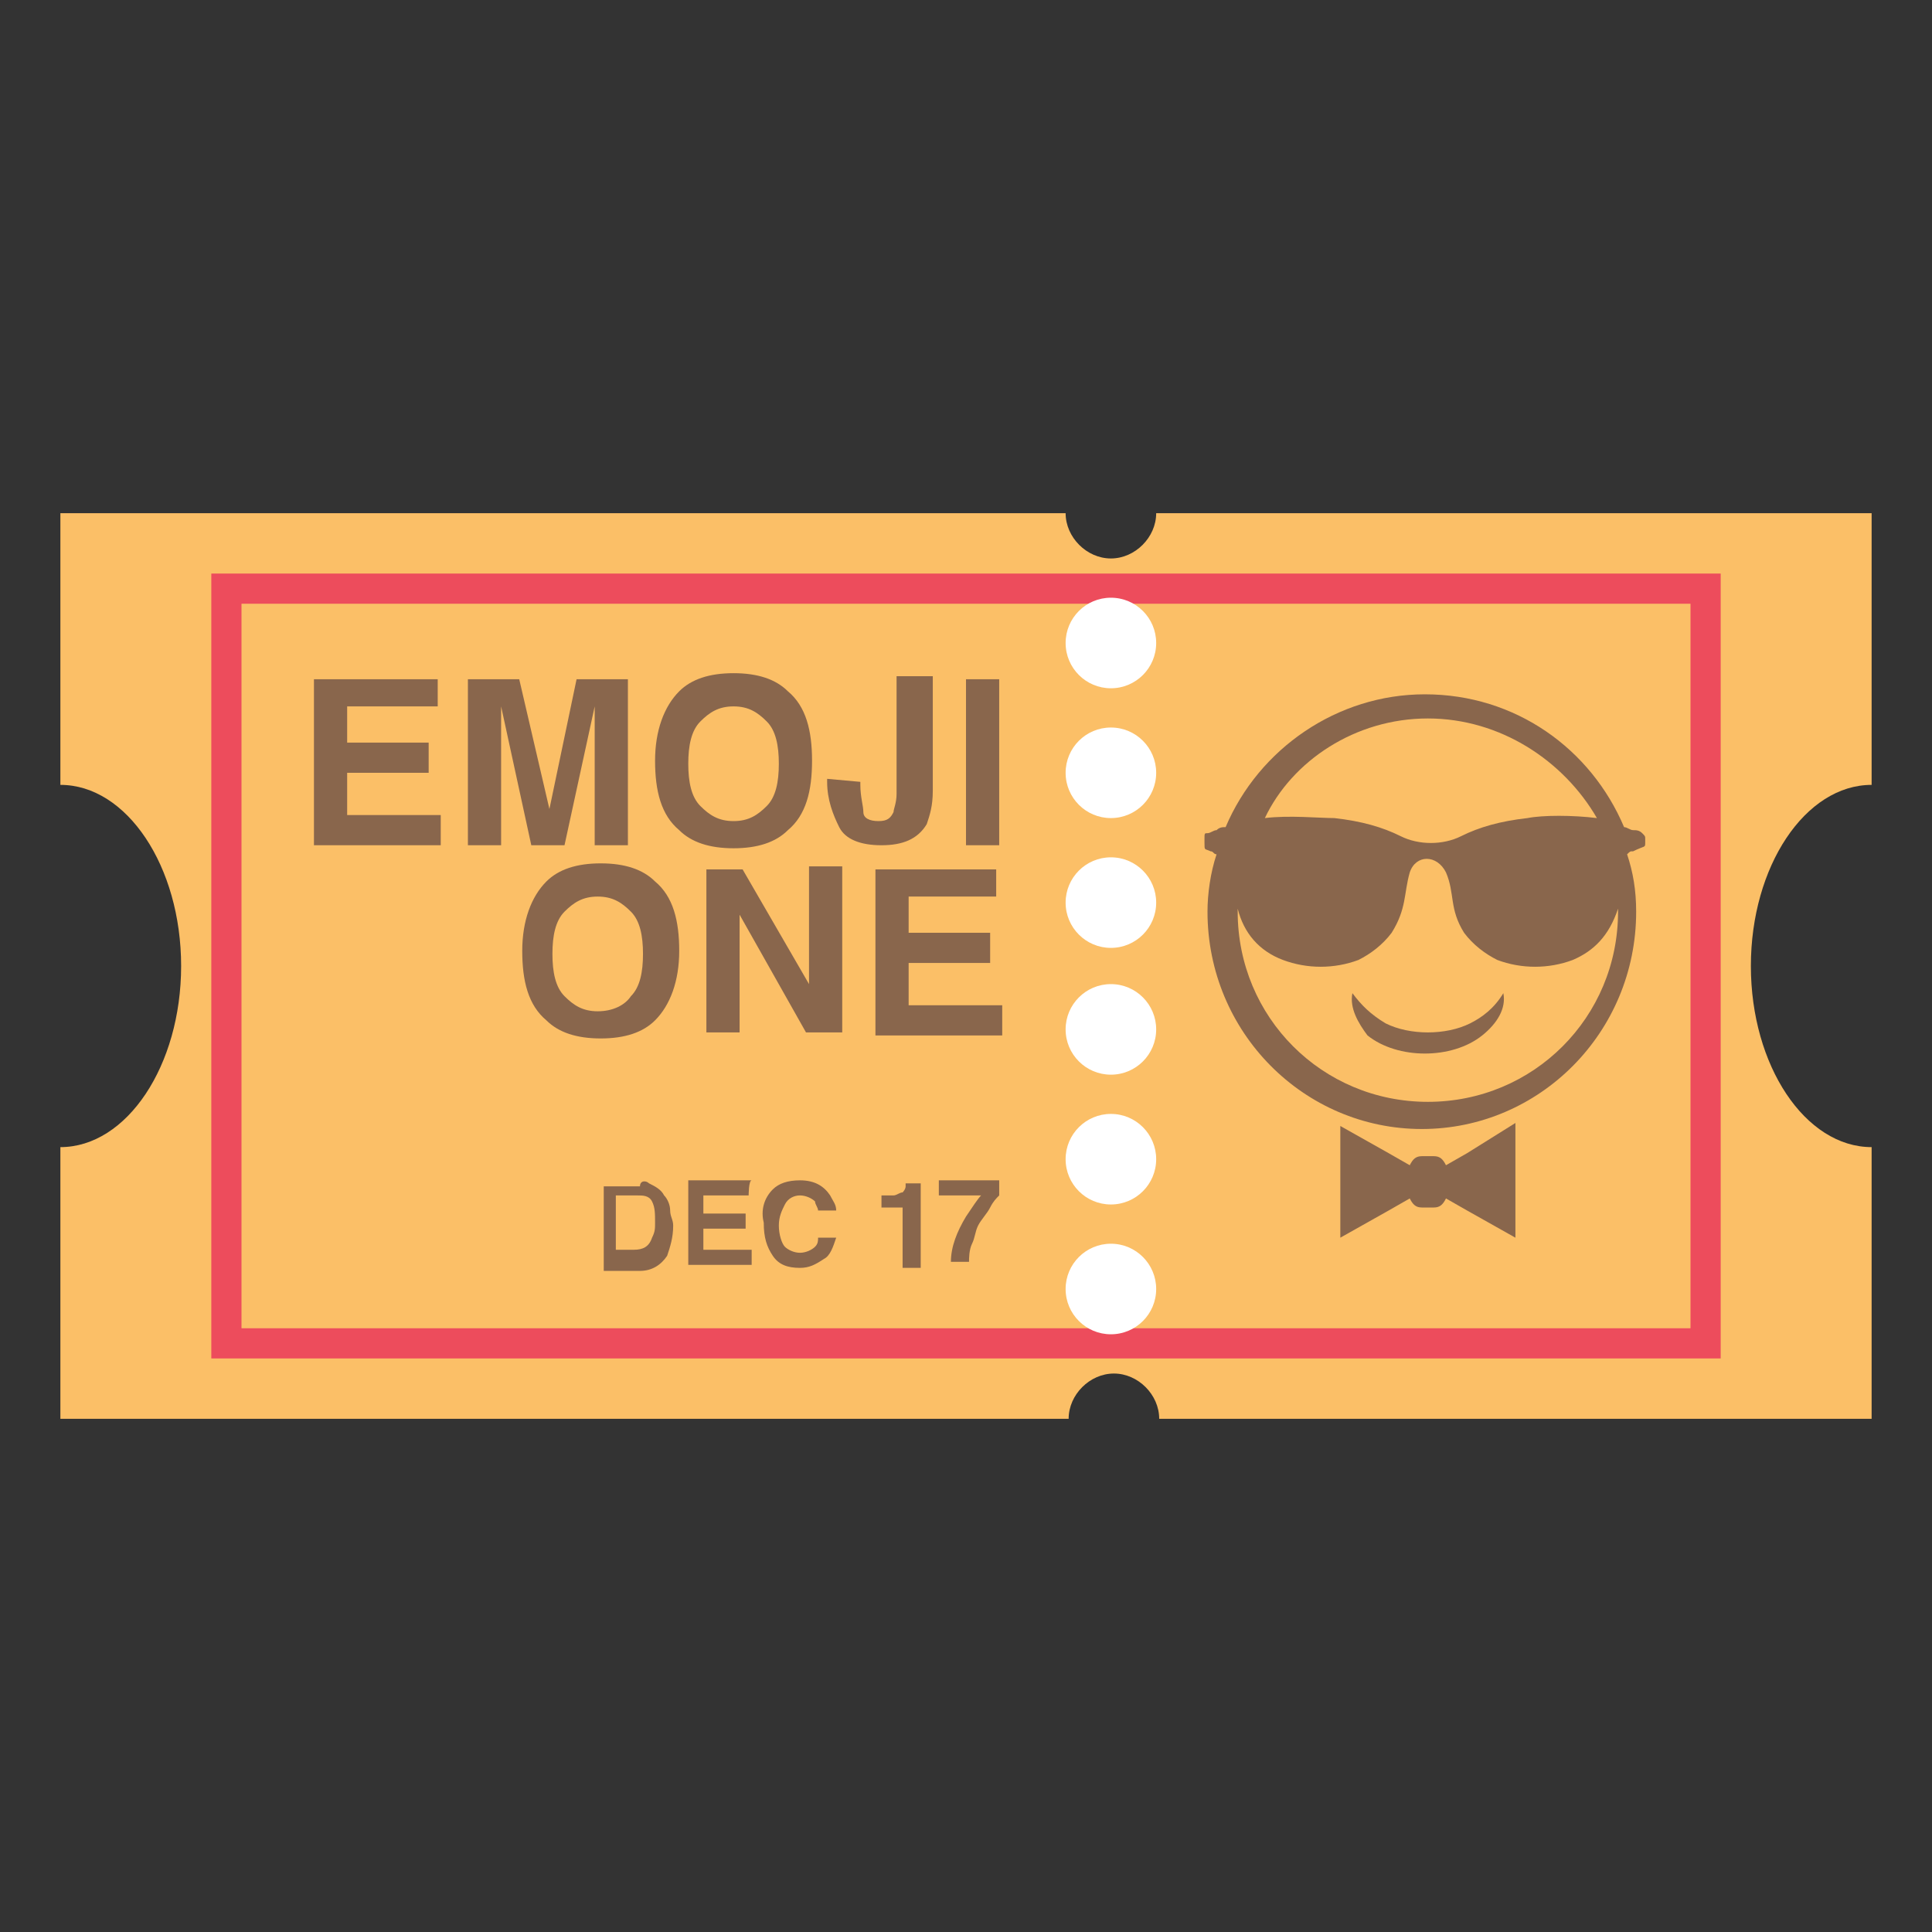 <svg xmlns="http://www.w3.org/2000/svg" viewBox="0 0 64 64">
    <rect x="0" y="0" width="64" height="64" fill="#333333" stroke="none"/>
    <title>ticket</title>
    <path fill="#fbbf67" d="M58 32c0-3.3 1.8-6 4-6v-9H38.3c0 .8-.7 1.5-1.5 1.5s-1.5-.7-1.5-1.5H2v9c2.2 0 4 2.7 4 6s-1.8 6-4 6v9h33.4c0-.8.7-1.5 1.5-1.5s1.5.7 1.5 1.5H62v-9c-2.2 0-4-2.7-4-6"/>
    <path fill="#ed4c5c" d="M7 19h50v26H7z"/>
    <path fill="#fbbf67" d="M8 20h48v24H8z"/>
    <g fill="#89664c">
        <path d="M48.6 38.2l-.7.4c-.1-.2-.2-.3-.4-.3h-.4c-.2 0-.3.1-.4.3l-.7-.4-1.6-.9V41l1.6-.9.7-.4c.1.2.2.3.4.3h.4c.2 0 .3-.1.4-.3l.7.4 1.6.9v-3.8l-1.6 1M44.8 32.9c.3.4.6.7 1.1 1 .4.2.9.3 1.4.3.5 0 1-.1 1.4-.3s.8-.5 1.1-1c.1.5-.2 1-.7 1.4-.5.4-1.2.6-1.9.6s-1.4-.2-1.9-.6c-.3-.4-.6-.9-.5-1.4"/>
        <path d="M54.5 27.9v-.1c0-.1 0-.1-.1-.2s-.2-.1-.3-.1c-.1 0-.2-.1-.3-.1-1.1-2.6-3.6-4.4-6.6-4.4-2.9 0-5.5 1.8-6.6 4.4-.1 0-.2 0-.3.1-.1 0-.2.1-.3.1-.1 0-.1 0-.1.2v.1c0 .3 0 .2.2.3.1 0 .1.1.2.1-.2.6-.3 1.3-.3 1.9 0 4 3.2 7.2 7.1 7.2s7.1-3.2 7.1-7.2c0-.7-.1-1.3-.3-1.9.1-.1.1-.1.2-.1.4-.2.4-.1.4-.3m-7.2-4.1c2.4 0 4.5 1.4 5.6 3.3-.8-.1-1.8-.1-2.3 0-.9.1-1.6.3-2.2.6-.6.3-1.4.3-2 0-.6-.3-1.3-.5-2.2-.6-.5 0-1.5-.1-2.3 0 .9-1.9 3-3.3 5.4-3.3m0 12.7c-3.5 0-6.3-2.8-6.3-6.3v-.1c.2.8.7 1.4 1.5 1.7.8.3 1.7.3 2.5 0 .4-.2.8-.5 1.1-.9.5-.8.4-1.3.6-2 .2-.6.9-.6 1.2 0 .3.7.1 1.2.6 2 .3.4.7.7 1.1.9.8.3 1.7.3 2.5 0 .7-.3 1.2-.8 1.5-1.7v.1c0 3.5-2.8 6.3-6.3 6.3"/>
    </g>
    <g fill="#fff">
        <circle cx="36.8" cy="21.3" r="1.5"/>
        <circle cx="36.8" cy="25.6" r="1.5"/>
        <circle cx="36.8" cy="29.9" r="1.5"/>
        <circle cx="36.8" cy="34.1" r="1.5"/>
        <circle cx="36.8" cy="38.4" r="1.5"/>
        <circle cx="36.8" cy="42.7" r="1.5"/>
    </g>
    <g fill="#89664c">
        <path d="M14.4 23.4h-2.9v1.2h2.7v1h-2.7V27h3.1v1h-4.2v-5.5h4.1v.9zM19.1 22.5h1.7V28h-1.1v-3.7-.5-.4l-1 4.6h-1.1l-1-4.6V28h-1.1v-5.5h1.7l1 4.3.9-4.3M26.1 27.5c-.4.4-1 .6-1.8.6s-1.4-.2-1.8-.6c-.6-.5-.8-1.3-.8-2.3 0-1 .3-1.8.8-2.3.4-.4 1-.6 1.8-.6s1.4.2 1.8.6c.6.5.8 1.3.8 2.3 0 1-.2 1.8-.8 2.3m-.7-.8c.3-.3.4-.8.4-1.4 0-.6-.1-1.1-.4-1.4-.3-.3-.6-.5-1.1-.5s-.8.2-1.1.5c-.3.3-.4.8-.4 1.4 0 .6.1 1.1.4 1.4.3.3.6.5 1.1.5s.8-.2 1.1-.5M28.5 25.9v.1c0 .4.1.7.1.9s.2.3.5.3.4-.1.5-.3c0-.1.1-.3.1-.6v-3.9h1.2v3.8c0 .5-.1.8-.2 1.1-.3.5-.8.7-1.5.7s-1.2-.2-1.4-.6c-.2-.4-.4-.9-.4-1.5v-.1l1.1.1M33.1 28H32v-5.5h1.1V28zM21.7 33.8c-.4.4-1 .6-1.8.6s-1.4-.2-1.8-.6c-.6-.5-.8-1.3-.8-2.3 0-1 .3-1.8.8-2.3.4-.4 1-.6 1.8-.6s1.4.2 1.8.6c.6.5.8 1.3.8 2.3 0 1-.3 1.8-.8 2.3m-.8-.8c.3-.3.4-.8.4-1.4 0-.6-.1-1.1-.4-1.4-.3-.3-.6-.5-1.1-.5-.5 0-.8.2-1.1.5-.3.3-.4.8-.4 1.4 0 .6.1 1.1.4 1.4.3.3.6.5 1.1.5.5 0 .9-.2 1.1-.5M23.4 28.8h1.2l2.2 3.8v-3.9h1.1v5.5h-1.2l-2.2-3.9v3.9h-1.1v-5.4M33 29.7h-2.9v1.2h2.7v1h-2.7v1.4h3.1v1H29v-5.5h4v.9M21.5 39.2c.2.1.4.2.5.4.1.1.2.3.2.5s.1.3.1.5c0 .4-.1.7-.2 1-.2.3-.5.5-.9.5H20v-2.8h1.2c0-.2.2-.2.3-.1m-1.1.4v1.8h.6c.3 0 .5-.1.6-.4.1-.2.1-.3.1-.5 0-.3 0-.5-.1-.7-.1-.2-.3-.2-.5-.2h-.7M24.8 39.6h-1.5v.6h1.4v.5h-1.4v.7h1.6v.5h-2.1v-2.8h2.1c-.1 0-.1.5-.1.5M25.6 39.4c.2-.2.5-.3.9-.3.5 0 .8.2 1 .5.1.2.2.3.2.5h-.6c0-.1-.1-.2-.1-.3-.1-.1-.3-.2-.5-.2s-.4.1-.5.3c-.1.2-.2.4-.2.7 0 .3.1.6.2.7s.3.2.5.2.4-.1.5-.2c.1-.1.1-.2.1-.3h.6c-.1.3-.2.6-.4.7-.3.2-.5.3-.8.3-.4 0-.7-.1-.9-.4-.2-.3-.3-.6-.3-1.1-.1-.4 0-.8.3-1.1M29.2 40v-.4h.4c.1 0 .2-.1.3-.1 0 0 .1-.1.1-.2v-.1h.5V42h-.6v-2h-.7M33.1 39.6c-.1.1-.2.2-.3.4-.1.2-.3.4-.4.6-.1.2-.1.4-.2.6s-.1.5-.1.6h-.6c0-.5.2-1 .5-1.5.2-.3.4-.6.5-.7h-1.4v-.5h2v.5"/>
    </g>
</svg>